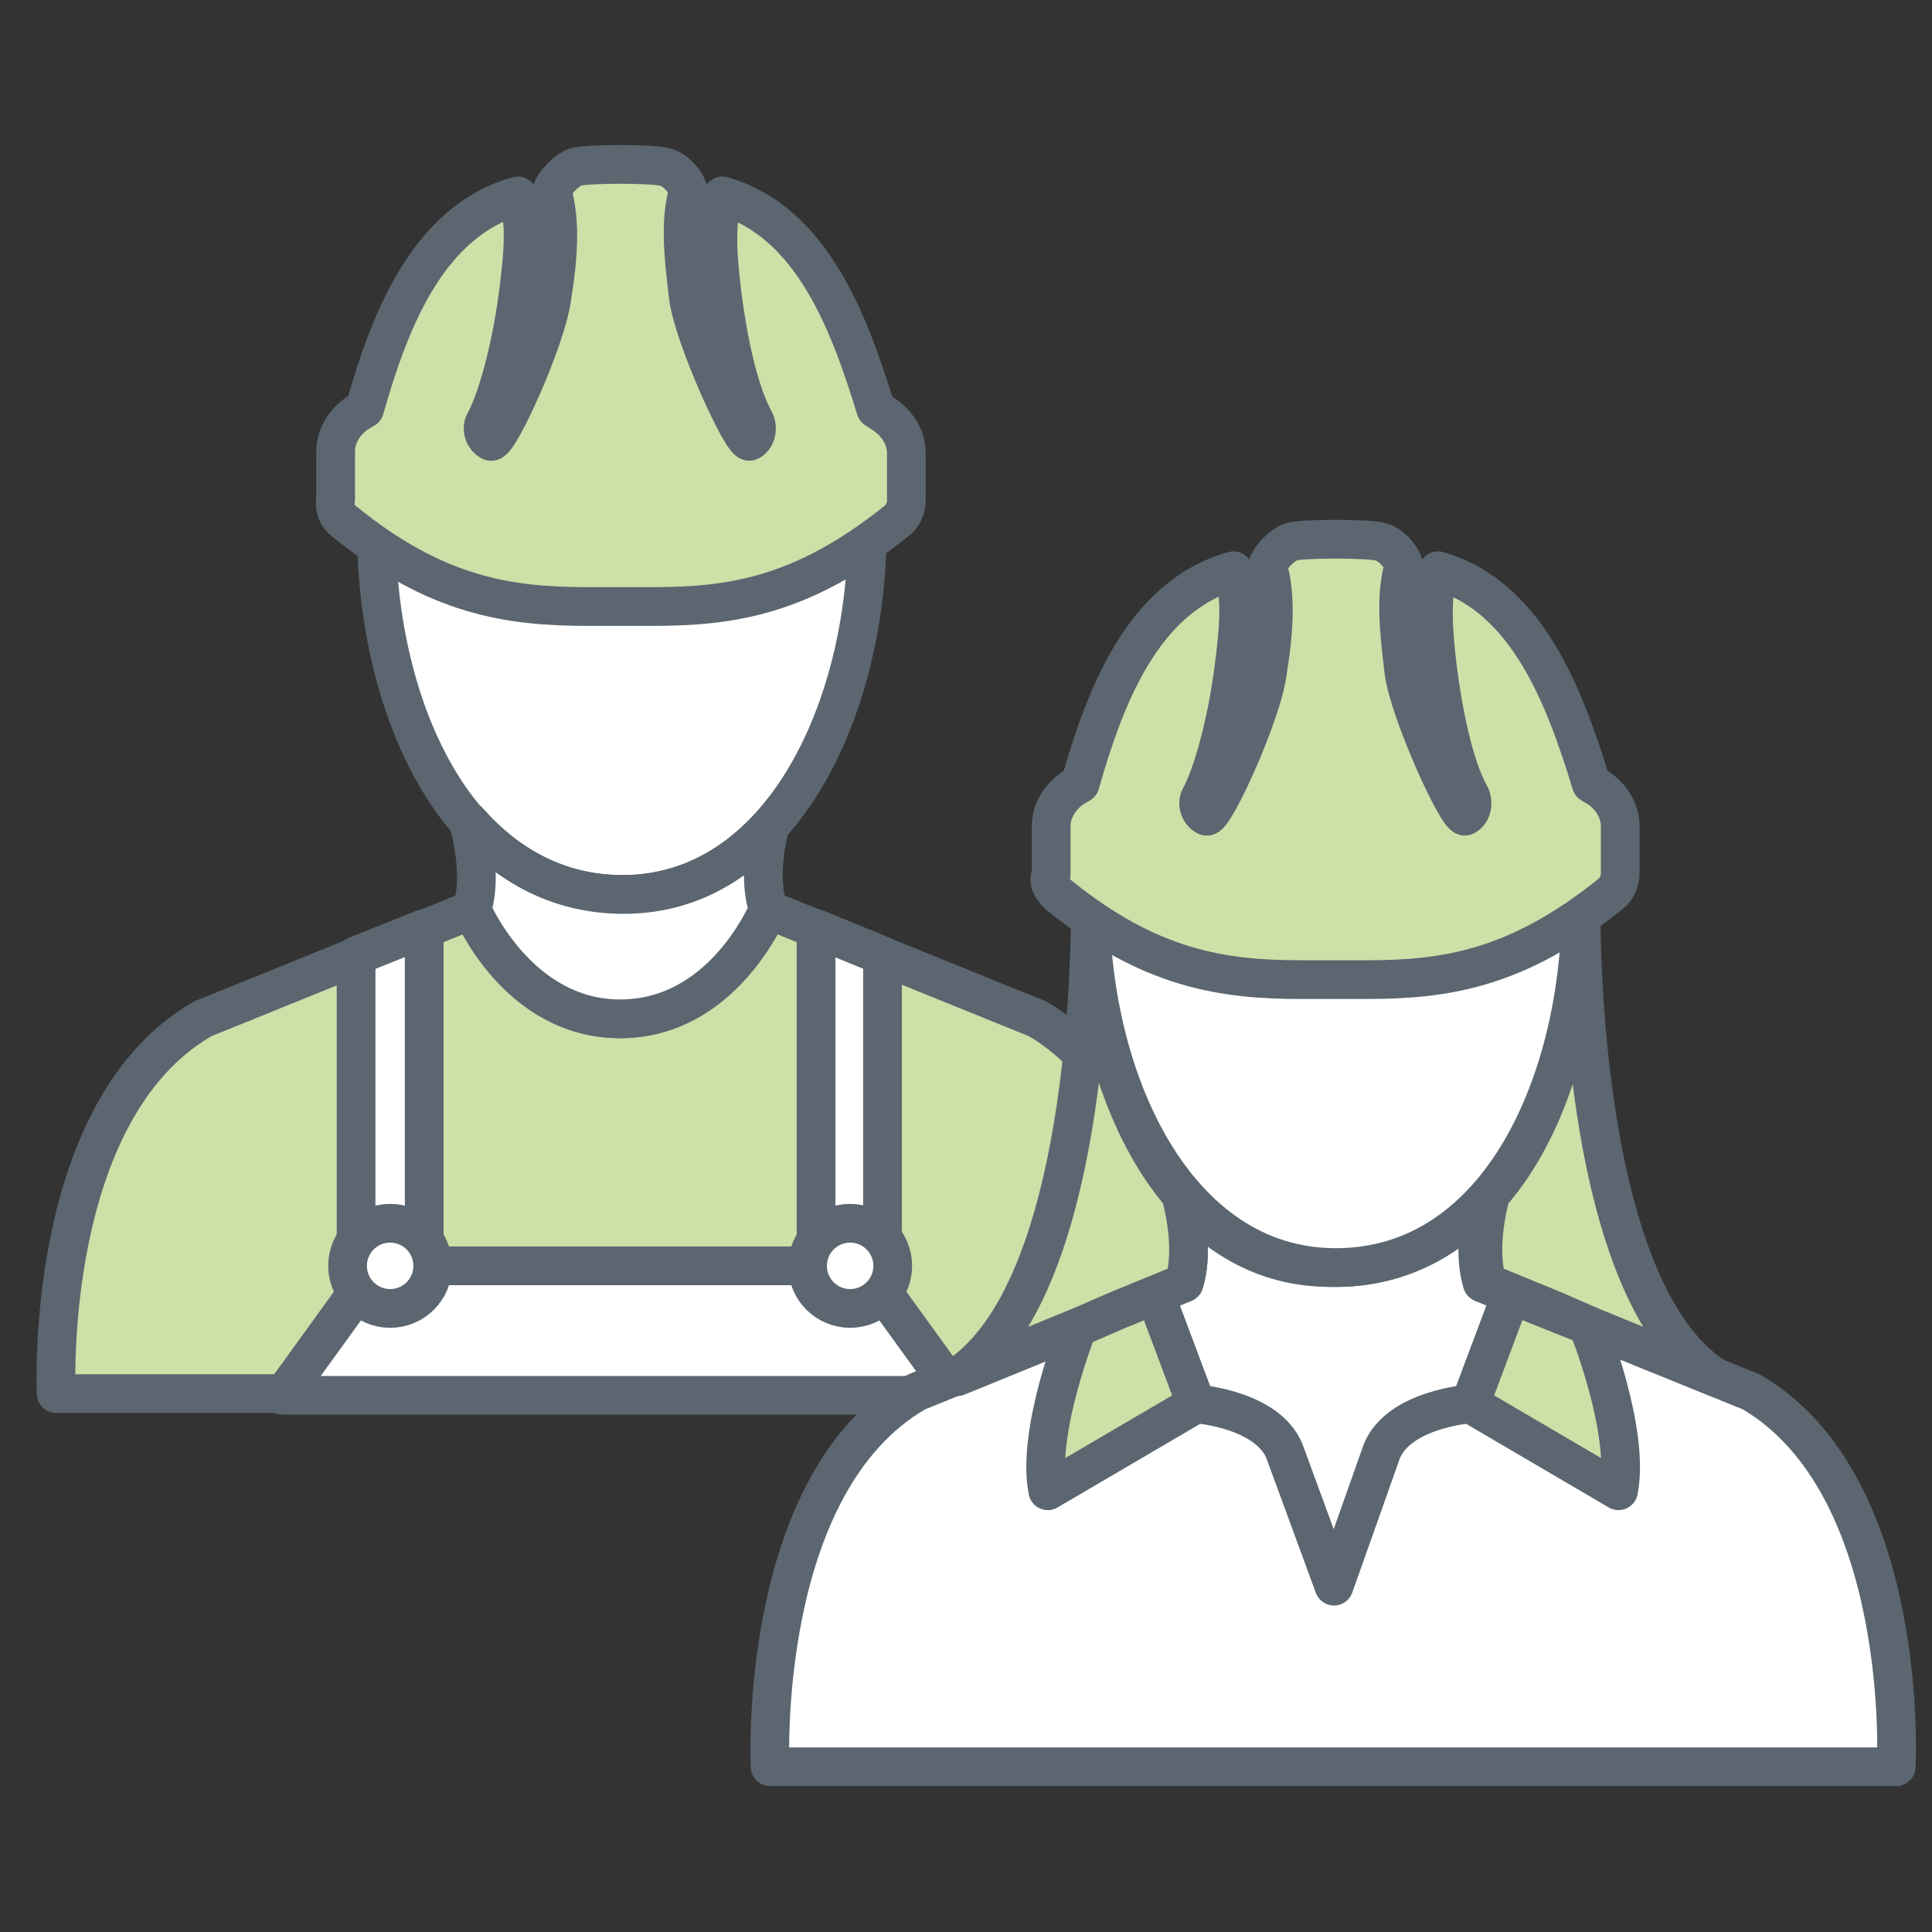 <?xml version="1.0" encoding="utf-8"?>
<!-- Generator: Adobe Illustrator 26.0.3, SVG Export Plug-In . SVG Version: 6.00 Build 0)  -->
<svg version="1.1" id="Layer_2_copy" xmlns="http://www.w3.org/2000/svg" xmlns:xlink="http://www.w3.org/1999/xlink" x="0px"
	 y="0px" width="113.4px" height="113.4px" viewBox="0 0 113.4 113.4" style="enable-background:new 0 0 113.4 113.4;"
	 xml:space="preserve">
<rect x="0" y="0" width="113.4" height="113.4" fill="#333333" stroke="none"/>
<style type="text/css">
	
		.st0{fill-rule:evenodd;clip-rule:evenodd;fill:#CCE0A8;stroke:#5B6670;stroke-width:2.273;stroke-linecap:round;stroke-linejoin:round;stroke-miterlimit:10;}
	
		.st1{fill-rule:evenodd;clip-rule:evenodd;fill:#FFFFFF;stroke:#5B6670;stroke-width:2.273;stroke-linecap:round;stroke-linejoin:round;stroke-miterlimit:10;}
	.st2{fill:#CCE0A8;stroke:#5B6670;stroke-width:2.273;stroke-linecap:round;stroke-linejoin:round;stroke-miterlimit:10;}
	.st3{fill:none;}
</style>
<g>
	<g>
		<g>
			<path class="st0" d="M60.9,59.8l-15.8-6.4c0,0-2.7,6.4-8.7,6.4c-6.1,0-8.7-6.4-8.7-6.4l-15.8,6.4c-9.4,5.4-8.6,22-8.6,22h66.1
				C69.4,81.9,70.3,65.3,60.9,59.8z"/>
			<path class="st1" d="M50.9,31.2c0,10.3-5,21.3-14.4,21.3c-9.7,0-14.4-11.1-14.4-21.3s6.4-15.8,14.4-15.8S50.9,20.9,50.9,31.2z"/>
			<path class="st1" d="M27.7,53.4c0,0,2.7,6.4,8.7,6.4c5.9,0,8.5-6,8.7-6.4v0c-0.5-1.5-0.3-3.4,0.1-4.9c-2.3,2.5-5.1,4-8.6,4
				c-3.8,0-6.8-1.7-9.1-4.3C27.9,49.8,28.2,51.8,27.7,53.4z"/>
			<path class="st0" d="M50.7,27.8l0-0.3c-0.8-6.1-5.5-12.2-14.1-12.2c-8.6,0-13.3,6.1-14.1,12.2l0,0.2c-0.2,1.2-0.3,2.1-0.3,3.2
				c0.8-1.8,1.8-3.5,3-4.3c1.2-0.8,2.3-0.6,2.9-0.3c0.9,0.4,1.5,0.9,2.2,1.4c1.3,1,2.5,2,6.3,1.9c3.8,0.1,5.1-0.9,6.3-1.9
				c0.6-0.5,1.3-1,2.2-1.4c0.7-0.3,1.7-0.5,2.9,0.3c1.2,0.8,2.2,2.5,3,4.3C50.9,29.9,50.8,29,50.7,27.8z"/>
			<polygon class="st1" points="50.7,74.3 22.1,74.3 16.6,81.9 56.2,81.9 			"/>
			<polygon class="st1" points="51.8,56.1 51.8,73.9 47.9,73.9 47.9,54.5 			"/>
			<circle class="st1" cx="49.9" cy="74.3" r="2.5"/>
			<polygon class="st1" points="20.9,56.1 20.9,73.9 24.9,73.9 24.9,54.5 			"/>
			<circle class="st1" cx="22.9" cy="74.3" r="2.5"/>
			<path class="st2" d="M20.2,30.6c5.4,4.4,9.7,5,14.3,5c0.6,0,3.2,0,3.8,0c4.6,0,8.8-0.6,14.3-5c0.4-0.3,0.6-0.8,0.6-1.2v-2.8
				c0-0.8-0.4-1.6-1.2-2.2L51.4,24c-1.5-4.9-3.7-11-9-12.5c-0.4,1.7-0.3,3.5,0,5.9c0.3,2.3,0.9,5.5,1.9,7.3c0.2,0.4,0.1,1-0.3,1.2
				c-0.4,0.2-3.3-6.1-3.6-8.5c-0.3-2.5-0.5-4.4,0-6.2c-0.1-0.5-0.8-1.3-1.4-1.4c-0.6-0.2-4.6-0.2-5.2,0c-0.6,0.2-1.3,1-1.4,1.4
				c0.5,1.7,0.4,3.7,0,6.2c-0.3,2.5-3.2,8.8-3.6,8.5c-0.4-0.2-0.6-0.8-0.3-1.2c0.9-1.8,1.6-5,1.9-7.3c0.3-2.3,0.5-4.2,0-5.9
				c-5.4,1.5-7.6,7.6-9,12.5l-0.5,0.3c-0.8,0.6-1.2,1.4-1.2,2.2v2.8C19.6,29.8,19.8,30.3,20.2,30.6z"/>
		</g>
		<g>
			<g>
				<path class="st1" d="M102.8,81.7L87,75.3c0,0-2.7,6.4-8.7,6.4c-6.1,0-8.7-6.4-8.7-6.4l-15.8,6.4c-9.4,5.4-8.6,22-8.6,22h66.1
					C111.3,103.8,112.2,87.2,102.8,81.7z"/>
			</g>
			<path class="st1" d="M69.5,70.4c2.3,2.5,5.1,4,8.6,4c3.8,0,6.8-1.7,9.1-4.3c-0.4,1.5-0.7,3.6-0.2,5.2l1.7,0.7l-2.4,6.4
				c0,0-4.2,0.3-5.2,2.8c-0.1,0.3-2.8,7.9-2.8,7.9l-2.9-7.9c-1-2.5-5.2-2.8-5.2-2.8L67.8,76l1.7-0.7c0.5-1.6,0.2-3.7-0.2-5.2
				c2.3,2.6,5.3,4.3,9.1,4.3c3.5,0,6.4-1.5,8.6-4"/>
			<path class="st0" d="M70.2,82.4L67.8,76l-4.5,1.8c0,0-2.5,6.2-1.8,9.7L70.2,82.4z"/>
			<path class="st0" d="M86.3,82.4l2.4-6.4l4.5,1.8c0,0,2.5,6.2,1.8,9.7L86.3,82.4z"/>
			<g>
				<path class="st0" d="M63.3,77.9l2.3-1l3.9-1.6c0.5-1.6,0.2-3.7-0.2-5.2C65.8,66,64,59.4,64,53.2c0,2.6-0.1,22.5-7.8,27.6l0,0
					L63.3,77.9z"/>
				<path class="st0" d="M93.5,77.9l-2.3-1l-3.9-1.6c-0.5-1.6-0.2-3.7,0.2-5.2c3.6-4.1,5.3-10.7,5.3-16.9c0,2.6,0.1,22.5,7.8,27.6
					l0,0L93.5,77.9z"/>
				<path class="st0" d="M64,52.9L64,52.9c0,0,0,0.1,0,0.1C64,53,64,53,64,52.9z"/>
			</g>
			<path class="st1" d="M64,53.1c0,10.3,5,21.3,14.4,21.3c9.7,0,14.4-11.1,14.4-21.3s-6.4-15.8-14.4-15.8S64,42.8,64,53.1z"/>
			<path class="st0" d="M92.5,49.7l0-0.3c-0.8-6.1-5.5-12.2-14.1-12.2c-8.6,0-13.3,6.1-14.1,12.2l0,0.2c-0.2,1.2-0.3,2.1-0.3,3.2
				c1.9,1,2.6,1.1,4,1.5c3,0.9,6.5,0.5,7.2,0.4c5.3-0.7,8.2-4.1,9.5-5.1c0.6-0.5,1.3-1,2.2-1.4c0.7-0.3,1.7-0.5,2.9,0.3
				c1.2,0.8,2.2,2.5,3,4.3C92.8,51.8,92.7,50.9,92.5,49.7z"/>
			<path class="st2" d="M62.1,52.5c5.4,4.4,9.7,5,14.3,5c0.6,0,3.2,0,3.8,0c4.6,0,8.8-0.6,14.3-5c0.4-0.3,0.6-0.8,0.6-1.2v-2.8
				c0-0.8-0.4-1.6-1.2-2.2l-0.5-0.3c-1.5-4.9-3.7-11-9-12.5c-0.4,1.7-0.3,3.5,0,5.9c0.3,2.3,0.9,5.5,1.9,7.3c0.2,0.4,0.1,1-0.3,1.2
				c-0.4,0.2-3.3-6.1-3.6-8.5c-0.3-2.5-0.5-4.4,0-6.2c-0.1-0.5-0.8-1.3-1.4-1.4c-0.6-0.2-4.6-0.2-5.2,0c-0.6,0.2-1.3,1-1.4,1.4
				c0.5,1.7,0.4,3.7,0,6.2c-0.3,2.5-3.2,8.8-3.6,8.5c-0.4-0.2-0.6-0.8-0.3-1.2c0.9-1.8,1.6-5,1.9-7.3c0.3-2.3,0.5-4.2,0-5.9
				c-5.4,1.5-7.6,7.6-9,12.5l-0.5,0.3c-0.8,0.6-1.2,1.4-1.2,2.2v2.8C61.5,51.7,61.7,52.1,62.1,52.5z"/>
		</g>
	</g>
	<rect y="0" class="st3" width="113.4" height="113.4"/>
</g>
</svg>
